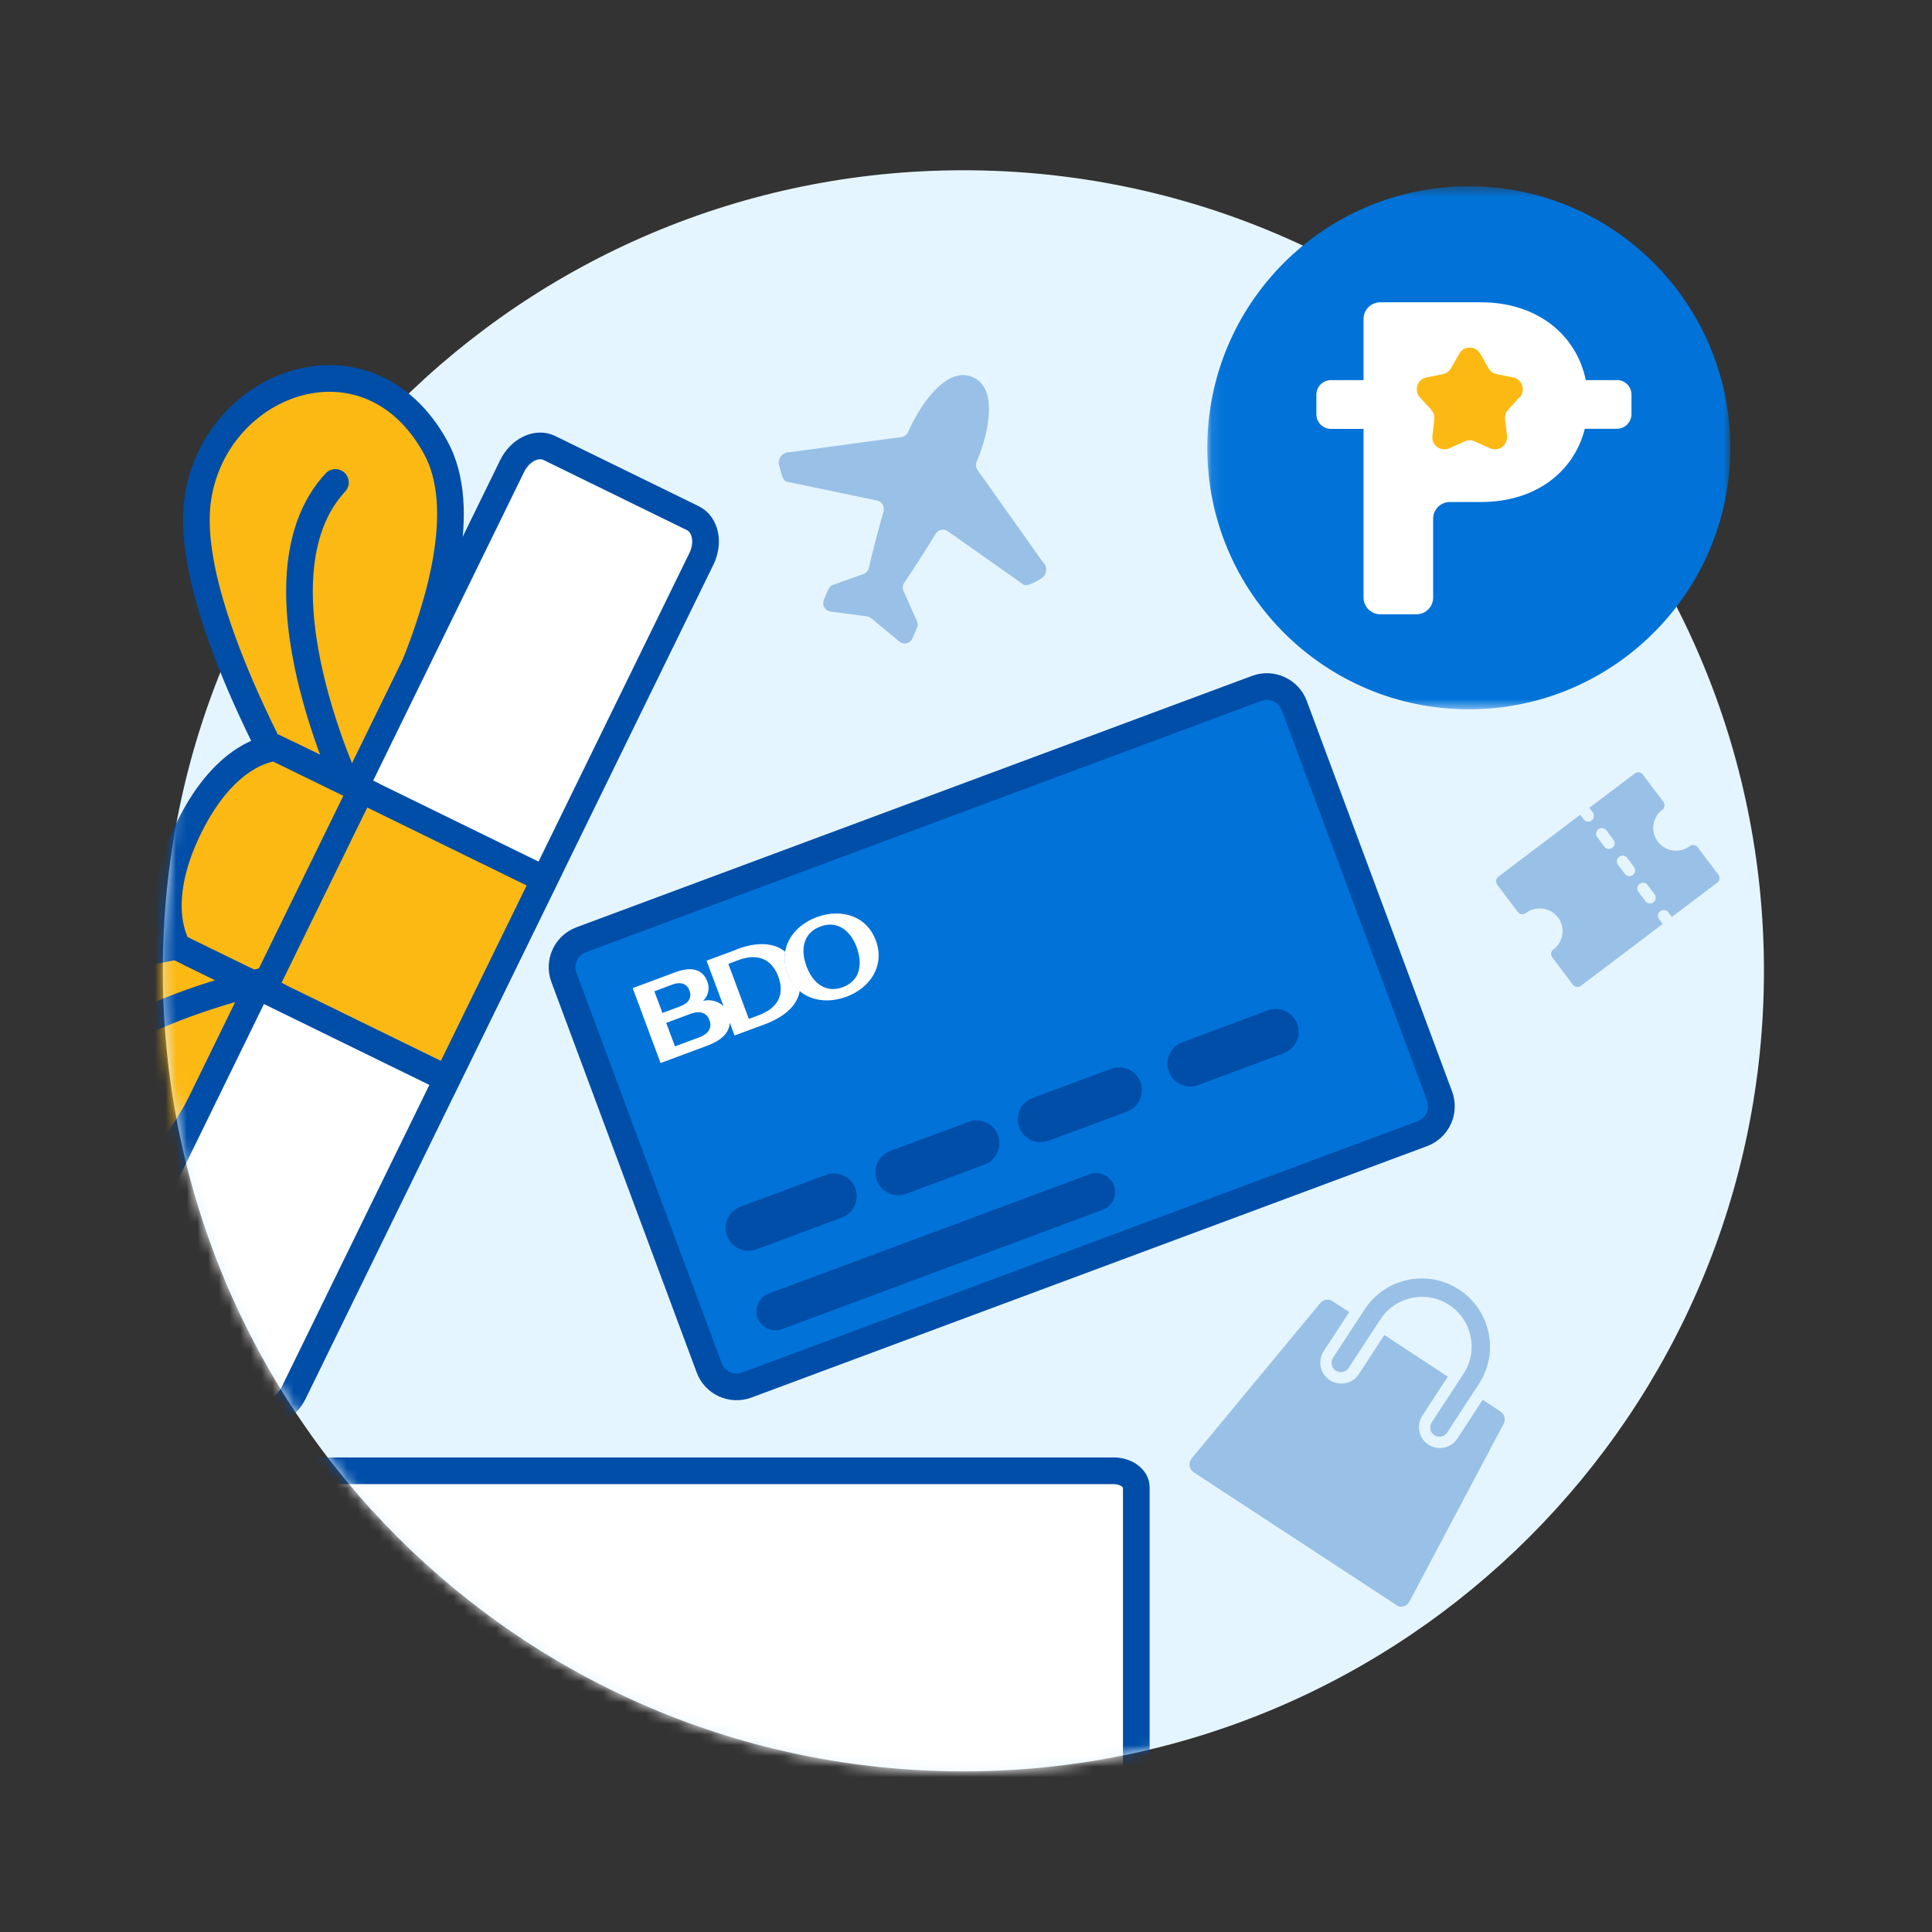 <svg width="181" height="181" viewBox="0 0 181 181" fill="none" xmlns="http://www.w3.org/2000/svg">
<rect x="0" y="0" width="181" height="181" fill="#333333" stroke="none"/>
<mask id="mask0_14_17759" style="mask-type:luminance" maskUnits="userSpaceOnUse" x="0" y="0" width="181" height="181">
<path d="M180.255 0.951H0.255V180.951H180.255V0.951Z" fill="white"/>
</mask>
<g mask="url(#mask0_14_17759)">
<path d="M90.255 165.951C131.676 165.951 165.255 132.373 165.255 90.951C165.255 49.53 131.676 15.951 90.255 15.951C48.833 15.951 15.255 49.53 15.255 90.951C15.255 132.373 48.833 165.951 90.255 165.951Z" fill="#E5F5FF"/>
<mask id="mask1_14_17759" style="mask-type:luminance" maskUnits="userSpaceOnUse" x="15" y="15" width="151" height="151">
<path d="M90.255 165.951C131.675 165.951 165.255 132.371 165.255 90.951C165.255 49.531 131.675 15.951 90.255 15.951H15.255C15.255 15.951 17.105 69.461 16.105 78.461C15.005 88.401 15.255 90.951 15.255 90.951C15.255 132.371 48.835 165.951 90.255 165.951Z" fill="white"/>
</mask>
<g mask="url(#mask1_14_17759)">
<path d="M130.885 150.4C130.885 150.4 130.845 150.38 130.825 150.37L111.825 137.93C111.425 137.67 111.315 137.13 111.575 136.73C111.595 136.71 111.605 136.68 111.625 136.65L123.695 122.07C123.975 121.73 124.465 121.65 124.845 121.9L126.405 122.92L124.015 126.58C123.425 127.49 123.675 128.71 124.585 129.3C125.495 129.89 126.715 129.64 127.305 128.73L129.695 125.07L135.645 128.97L133.255 132.63C132.665 133.54 132.915 134.75 133.825 135.35H133.835C134.745 135.93 135.945 135.67 136.525 134.78L138.905 131.14L140.535 132.21C140.925 132.44 141.085 132.93 140.895 133.34C140.885 133.37 140.865 133.39 140.855 133.42L132.035 150.06C131.815 150.48 131.295 150.65 130.865 150.42M126.375 128.12C126.375 128.12 126.355 128.16 126.335 128.18C126.055 128.57 125.505 128.67 125.115 128.39C124.725 128.11 124.625 127.56 124.905 127.17L127.855 122.66C129.785 119.71 133.755 118.88 136.705 120.82C139.655 122.75 140.485 126.72 138.545 129.67L135.595 134.18V134.2C135.595 134.2 135.565 134.22 135.565 134.23C135.285 134.62 134.745 134.71 134.355 134.44C133.965 134.17 133.875 133.62 134.145 133.23L137.095 128.72L137.155 128.63C138.515 126.48 137.885 123.63 135.745 122.24C133.585 120.85 130.715 121.46 129.315 123.62L126.365 128.13L126.375 128.12Z" fill="#99C1E7"/>
<path d="M97.695 52.651L91.575 44.021C91.415 43.791 91.385 43.481 91.505 43.221C91.535 43.151 91.565 43.091 91.585 43.041C92.265 41.471 93.825 36.491 91.125 35.331C88.435 34.161 85.875 38.651 85.175 40.261C85.155 40.321 85.125 40.381 85.095 40.451C84.985 40.711 84.745 40.901 84.465 40.941L73.995 42.361H73.935C73.405 42.361 72.965 42.791 72.955 43.321C72.955 43.411 72.965 43.511 72.995 43.591C73.115 44.001 73.255 45.021 73.715 45.131L82.165 46.891C82.595 46.981 82.875 47.401 82.785 47.831V47.881C82.255 49.721 81.765 51.601 81.395 53.211C81.335 53.471 81.145 53.691 80.885 53.781L78.065 54.781C77.855 54.851 77.685 55.011 77.605 55.211L77.185 56.191C77.015 56.591 77.185 57.061 77.595 57.231C77.665 57.261 77.735 57.281 77.805 57.291L81.205 57.741C81.355 57.761 81.495 57.821 81.605 57.911L84.255 60.101C84.595 60.381 85.095 60.331 85.375 59.991C85.425 59.931 85.465 59.871 85.485 59.801L85.905 58.831C85.995 58.631 85.995 58.401 85.905 58.191L84.645 55.361C84.535 55.111 84.555 54.821 84.715 54.591C85.635 53.251 86.675 51.621 87.665 50.001C87.895 49.631 88.385 49.511 88.755 49.741L88.795 49.771L95.875 54.761C96.265 55.011 97.115 54.431 97.495 54.231C97.975 53.981 98.155 53.401 97.915 52.921C97.875 52.841 97.815 52.761 97.755 52.701C97.735 52.681 97.715 52.661 97.705 52.641" fill="#99C1E7"/>
<path d="M28.235 137.791H104.325C105.505 137.791 106.455 138.491 106.455 139.351V194.901C106.455 195.761 105.505 196.461 104.325 196.461H28.245C27.065 196.461 26.115 195.761 26.115 194.901V139.351C26.115 138.491 27.065 137.801 28.245 137.801" fill="white"/>
<path d="M28.235 137.791H104.325C105.505 137.791 106.455 138.491 106.455 139.351V194.901C106.455 195.761 105.505 196.461 104.325 196.461H28.245C27.065 196.461 26.115 195.761 26.115 194.901V139.351C26.115 138.491 27.065 137.801 28.245 137.801L28.235 137.791Z" stroke="#004EA8" stroke-width="2.5" stroke-linecap="round"/>
<path d="M18.555 46.57C20.315 35.57 34.535 30.51 40.805 41.9C47.075 53.29 30.215 79 30.215 79C30.215 79 16.795 57.57 18.555 46.57Z" fill="#FDB913"/>
<path d="M18.555 46.57C20.315 35.57 34.535 30.51 40.805 41.9C47.075 53.29 30.215 79 30.215 79C30.215 79 16.795 57.57 18.555 46.57Z" stroke="#004EA8" stroke-width="2.5" stroke-linecap="round" stroke-linejoin="round"/>
<path d="M31.425 45.199C23.025 54.239 32.985 74.649 32.985 74.649L31.425 45.199Z" fill="#FDB913"/>
<path d="M31.425 45.199C23.025 54.239 32.985 74.649 32.985 74.649" stroke="#004EA8" stroke-width="2.5" stroke-linecap="round" stroke-linejoin="round"/>
<path d="M26.235 87.15C26.235 87.15 16.425 115.87 3.745 117.89C-8.935 119.91 -13.605 105.76 -6.105 97.72C1.395 89.68 26.235 87.15 26.235 87.15Z" fill="#FDB913"/>
<path d="M26.235 87.15C26.235 87.15 16.425 115.87 3.745 117.89C-8.935 119.91 -13.605 105.76 -6.105 97.72C1.395 89.68 26.235 87.15 26.235 87.15Z" stroke="#004EA8" stroke-width="2.5" stroke-linecap="round" stroke-linejoin="round"/>
<path d="M9.785 121.78L47.975 43.67C48.715 42.15 50.285 41.39 51.465 41.97L64.915 48.55C66.095 49.13 66.455 50.83 65.715 52.35L27.525 130.46C26.785 131.98 25.215 132.74 24.035 132.16L10.585 125.58C9.405 125 9.045 123.3 9.785 121.78Z" fill="white"/>
<path d="M9.785 121.78L47.975 43.67C48.715 42.15 50.285 41.39 51.465 41.97L64.915 48.55C66.095 49.13 66.455 50.83 65.715 52.35L27.525 130.46C26.785 131.98 25.215 132.74 24.035 132.16L10.585 125.58C9.405 125 9.045 123.3 9.785 121.78Z" stroke="#004EA8" stroke-width="2.5" stroke-linecap="round"/>
<path d="M27.977 71.118L18.843 89.795L41.877 101.059L51.01 82.382L27.977 71.118Z" fill="#FDB913"/>
<path d="M27.977 71.118L18.843 89.795L41.877 101.059L51.01 82.382L27.977 71.118Z" stroke="#004EA8" stroke-width="2.5" stroke-linecap="round"/>
<path d="M24.705 92.66L16.675 88.74C16.675 88.74 14.075 84.96 17.695 77.561C21.315 70.16 25.805 70.061 25.805 70.061L33.835 73.981L24.695 92.671L24.705 92.66Z" fill="#FDB913"/>
<path d="M24.705 92.66L16.675 88.74C16.675 88.74 14.075 84.96 17.695 77.561C21.315 70.16 25.805 70.061 25.805 70.061L33.835 73.981L24.695 92.671L24.705 92.66Z" stroke="#004EA8" stroke-width="2.5" stroke-linecap="round"/>
<path d="M0.645 108.589C2.595 96.559 24.535 91.949 24.535 91.949L0.645 108.589Z" fill="#FDB913"/>
<path d="M0.645 108.589C2.595 96.559 24.535 91.949 24.535 91.949" stroke="#004EA8" stroke-width="2.5" stroke-linecap="round" stroke-linejoin="round"/>
<path d="M145.535 88.94C145.295 89.12 145.255 89.45 145.425 89.69L147.355 92.25C147.535 92.49 147.865 92.53 148.105 92.36L155.775 86.56L155.455 86.13C155.265 85.9 155.305 85.56 155.535 85.38C155.765 85.2 156.105 85.23 156.285 85.46C156.285 85.46 156.295 85.47 156.305 85.48L156.625 85.91L160.885 82.69C161.125 82.51 161.165 82.18 160.985 81.94L159.055 79.38C158.875 79.14 158.545 79.1 158.305 79.27C157.365 79.98 156.025 79.79 155.315 78.85C154.615 77.92 154.785 76.59 155.715 75.88H155.735C155.965 75.69 156.015 75.36 155.835 75.12L153.905 72.56C153.725 72.33 153.395 72.28 153.155 72.46L148.895 75.68L149.215 76.11C149.395 76.34 149.355 76.68 149.115 76.86C148.885 77.04 148.545 77 148.365 76.76L148.045 76.33L140.375 82.13C140.135 82.31 140.095 82.64 140.265 82.88L142.195 85.44C142.375 85.68 142.705 85.72 142.945 85.55C143.875 84.83 145.215 85 145.945 85.93C146.665 86.86 146.495 88.2 145.565 88.93C145.565 88.93 145.545 88.94 145.545 88.95H145.525V88.96L145.535 88.94ZM149.655 78.45C149.465 78.22 149.505 77.88 149.735 77.7C149.965 77.52 150.305 77.55 150.485 77.78C150.485 77.78 150.495 77.79 150.505 77.8L151.145 78.66C151.335 78.89 151.295 79.23 151.065 79.41C150.835 79.59 150.495 79.56 150.315 79.33C150.315 79.33 150.305 79.32 150.295 79.31L149.655 78.45ZM151.585 81.01C151.415 80.77 151.465 80.44 151.705 80.26C151.935 80.09 152.255 80.13 152.435 80.36L153.075 81.22C153.255 81.45 153.215 81.79 152.975 81.97C152.745 82.15 152.405 82.11 152.225 81.87L151.585 81.01ZM153.515 83.57C153.325 83.34 153.365 83 153.595 82.82C153.825 82.64 154.165 82.67 154.345 82.9C154.345 82.9 154.355 82.91 154.365 82.92L155.005 83.78C155.185 84.01 155.145 84.35 154.905 84.53C154.675 84.71 154.335 84.67 154.155 84.43L153.515 83.57Z" fill="#99C1E7"/>
</g>
<path d="M54.245 87.51L117.545 63.96C119.245 63.33 121.135 64.19 121.765 65.89L135.375 102.47C136.005 104.17 135.145 106.06 133.445 106.69L70.145 130.24C68.445 130.87 66.555 130.01 65.924 128.31L52.315 91.73C51.684 90.03 52.544 88.14 54.245 87.51Z" fill="#0072D8"/>
<path d="M117.732 64.492L54.441 88.043C53.023 88.57 52.301 90.148 52.829 91.566L66.44 128.146C66.968 129.564 68.545 130.286 69.963 129.758L133.254 106.208C134.672 105.68 135.394 104.103 134.866 102.685L121.255 66.105C120.727 64.687 119.15 63.965 117.732 64.492Z" stroke="#004EA8" stroke-width="2.5" stroke-linecap="round" stroke-linejoin="round"/>
<path d="M76.515 85.921C74.215 86.781 72.905 88.891 73.765 91.192C74.625 93.492 76.995 94.231 79.295 93.382C81.595 92.522 82.905 90.412 82.055 88.112C81.205 85.811 78.825 85.072 76.525 85.921M78.965 92.481C77.305 93.102 76.105 92.022 75.555 90.522C74.995 89.022 75.195 87.421 76.855 86.802C78.515 86.181 79.715 87.261 80.265 88.761C80.815 90.261 80.625 91.862 78.965 92.481Z" fill="white"/>
<path d="M69.005 88.961L66.195 90.001L67.785 94.261C67.275 93.781 66.555 93.601 65.875 93.761C66.365 93.291 66.515 92.571 66.265 91.951C65.875 90.901 64.925 90.471 63.275 91.081L59.275 92.571L61.885 99.591L66.245 97.971C67.545 97.491 68.325 96.791 68.365 95.811L68.815 97.011L71.625 95.971C73.575 95.241 74.695 94.171 74.925 92.831C73.875 91.921 73.355 90.541 73.555 89.161C72.505 88.301 70.965 88.211 69.005 88.941M61.305 92.871L62.955 92.251C63.805 91.931 64.365 92.181 64.595 92.801C64.825 93.421 64.565 93.971 63.715 94.281L62.065 94.901L61.305 92.871ZM65.515 97.181L63.235 98.031L62.415 95.831L64.695 94.981C65.615 94.641 66.215 94.901 66.465 95.571C66.715 96.241 66.435 96.831 65.515 97.181ZM71.085 95.111L70.155 95.461L68.235 90.301L69.165 89.951C71.155 89.211 72.365 90.011 72.915 91.491C73.465 92.971 73.075 94.371 71.085 95.111Z" fill="white"/>
<path d="M69.365 113.05L77.375 110.07C78.485 109.66 79.715 110.22 80.125 111.32C80.535 112.43 79.975 113.66 78.875 114.07L70.865 117.05C69.755 117.46 68.525 116.9 68.115 115.79C67.705 114.68 68.265 113.46 69.375 113.04" fill="#004EA8"/>
<path d="M83.395 107.831L90.745 105.101C91.855 104.691 93.085 105.251 93.495 106.351C93.905 107.461 93.345 108.691 92.245 109.101L84.895 111.841C83.785 112.251 82.555 111.691 82.145 110.581C81.735 109.471 82.295 108.251 83.405 107.831" fill="#004EA8"/>
<path d="M96.745 102.86L104.095 100.13C105.205 99.72 106.435 100.28 106.845 101.39C107.255 102.5 106.695 103.72 105.585 104.14L98.235 106.87C97.125 107.28 95.895 106.72 95.485 105.61C95.075 104.5 95.635 103.28 96.745 102.86Z" fill="#004EA8"/>
<path d="M110.765 97.64L118.775 94.66C119.885 94.25 121.115 94.81 121.525 95.92C121.935 97.03 121.375 98.25 120.265 98.67L112.255 101.65C111.145 102.06 109.915 101.5 109.505 100.39C109.095 99.28 109.655 98.06 110.765 97.64Z" fill="#004EA8"/>
<path d="M72.015 121.19L102.065 110.01C102.985 109.67 104.015 110.13 104.355 111.05C104.695 111.97 104.235 113 103.315 113.34L73.265 124.52C72.345 124.86 71.315 124.39 70.975 123.47C70.635 122.55 71.105 121.53 72.025 121.18" fill="#004EA8"/>
<mask id="mask2_14_17759" style="mask-type:luminance" maskUnits="userSpaceOnUse" x="113" y="17" width="50" height="50">
<path d="M162.105 17.451H113.105V66.451H162.105V17.451Z" fill="white"/>
</mask>
<g mask="url(#mask2_14_17759)">
<path d="M162.105 41.951C162.105 28.421 151.135 17.451 137.605 17.451C124.075 17.451 113.105 28.421 113.105 41.951C113.105 55.481 124.075 66.451 137.605 66.451C151.135 66.451 162.105 55.481 162.105 41.951Z" fill="#0072D8"/>
</g>
<mask id="mask3_14_17759" style="mask-type:luminance" maskUnits="userSpaceOnUse" x="119" y="24" width="38" height="38">
<path d="M156.465 24.561H119.715V61.31H156.465V24.561Z" fill="white"/>
</mask>
<g mask="url(#mask3_14_17759)">
<path d="M144.505 37.88C144.505 41.109 141.565 43.739 137.935 43.739C134.305 43.739 131.365 41.12 131.365 37.88C131.365 34.639 134.305 32.02 137.945 32.02C141.585 32.02 144.515 34.639 144.515 37.88" fill="#FDB913"/>
<path d="M151.465 35.61H148.565C147.665 31.27 143.915 28.32 138.755 28.32H129.315C128.445 28.32 127.745 29.02 127.745 29.89V35.61H124.695C123.935 35.61 123.325 36.22 123.325 36.98V38.81C123.325 39.57 123.935 40.18 124.695 40.18H127.745V55.98C127.745 56.85 128.445 57.55 129.315 57.55H132.695C133.565 57.55 134.265 56.85 134.265 55.98V48.6C134.265 47.73 134.965 47.03 135.835 47.03H138.765C143.755 47.03 147.425 44.31 148.475 40.17H151.475C152.235 40.17 152.845 39.56 152.845 38.8V36.97C152.845 36.21 152.225 35.6 151.475 35.6M142.355 37.22L141.295 38.38C141.075 38.62 140.965 38.95 141.005 39.27L141.185 40.83C141.255 41.45 140.815 42.02 140.185 42.09C139.975 42.11 139.775 42.09 139.585 42L138.155 41.35C137.855 41.21 137.515 41.21 137.215 41.35L135.785 42C135.215 42.26 134.545 42 134.285 41.44C134.195 41.25 134.165 41.04 134.195 40.84L134.375 39.28C134.415 38.95 134.305 38.63 134.085 38.39L133.025 37.23C132.605 36.77 132.635 36.05 133.095 35.63C133.245 35.49 133.435 35.4 133.635 35.36L135.175 35.05C135.495 34.99 135.775 34.78 135.935 34.5L136.705 33.14C137.015 32.59 137.705 32.4 138.255 32.71C138.435 32.81 138.585 32.96 138.685 33.14L139.455 34.5C139.615 34.79 139.895 34.99 140.215 35.05L141.755 35.36C142.365 35.48 142.765 36.08 142.645 36.7C142.605 36.9 142.505 37.09 142.375 37.24" fill="white"/>
</g>
</g>
</svg>
